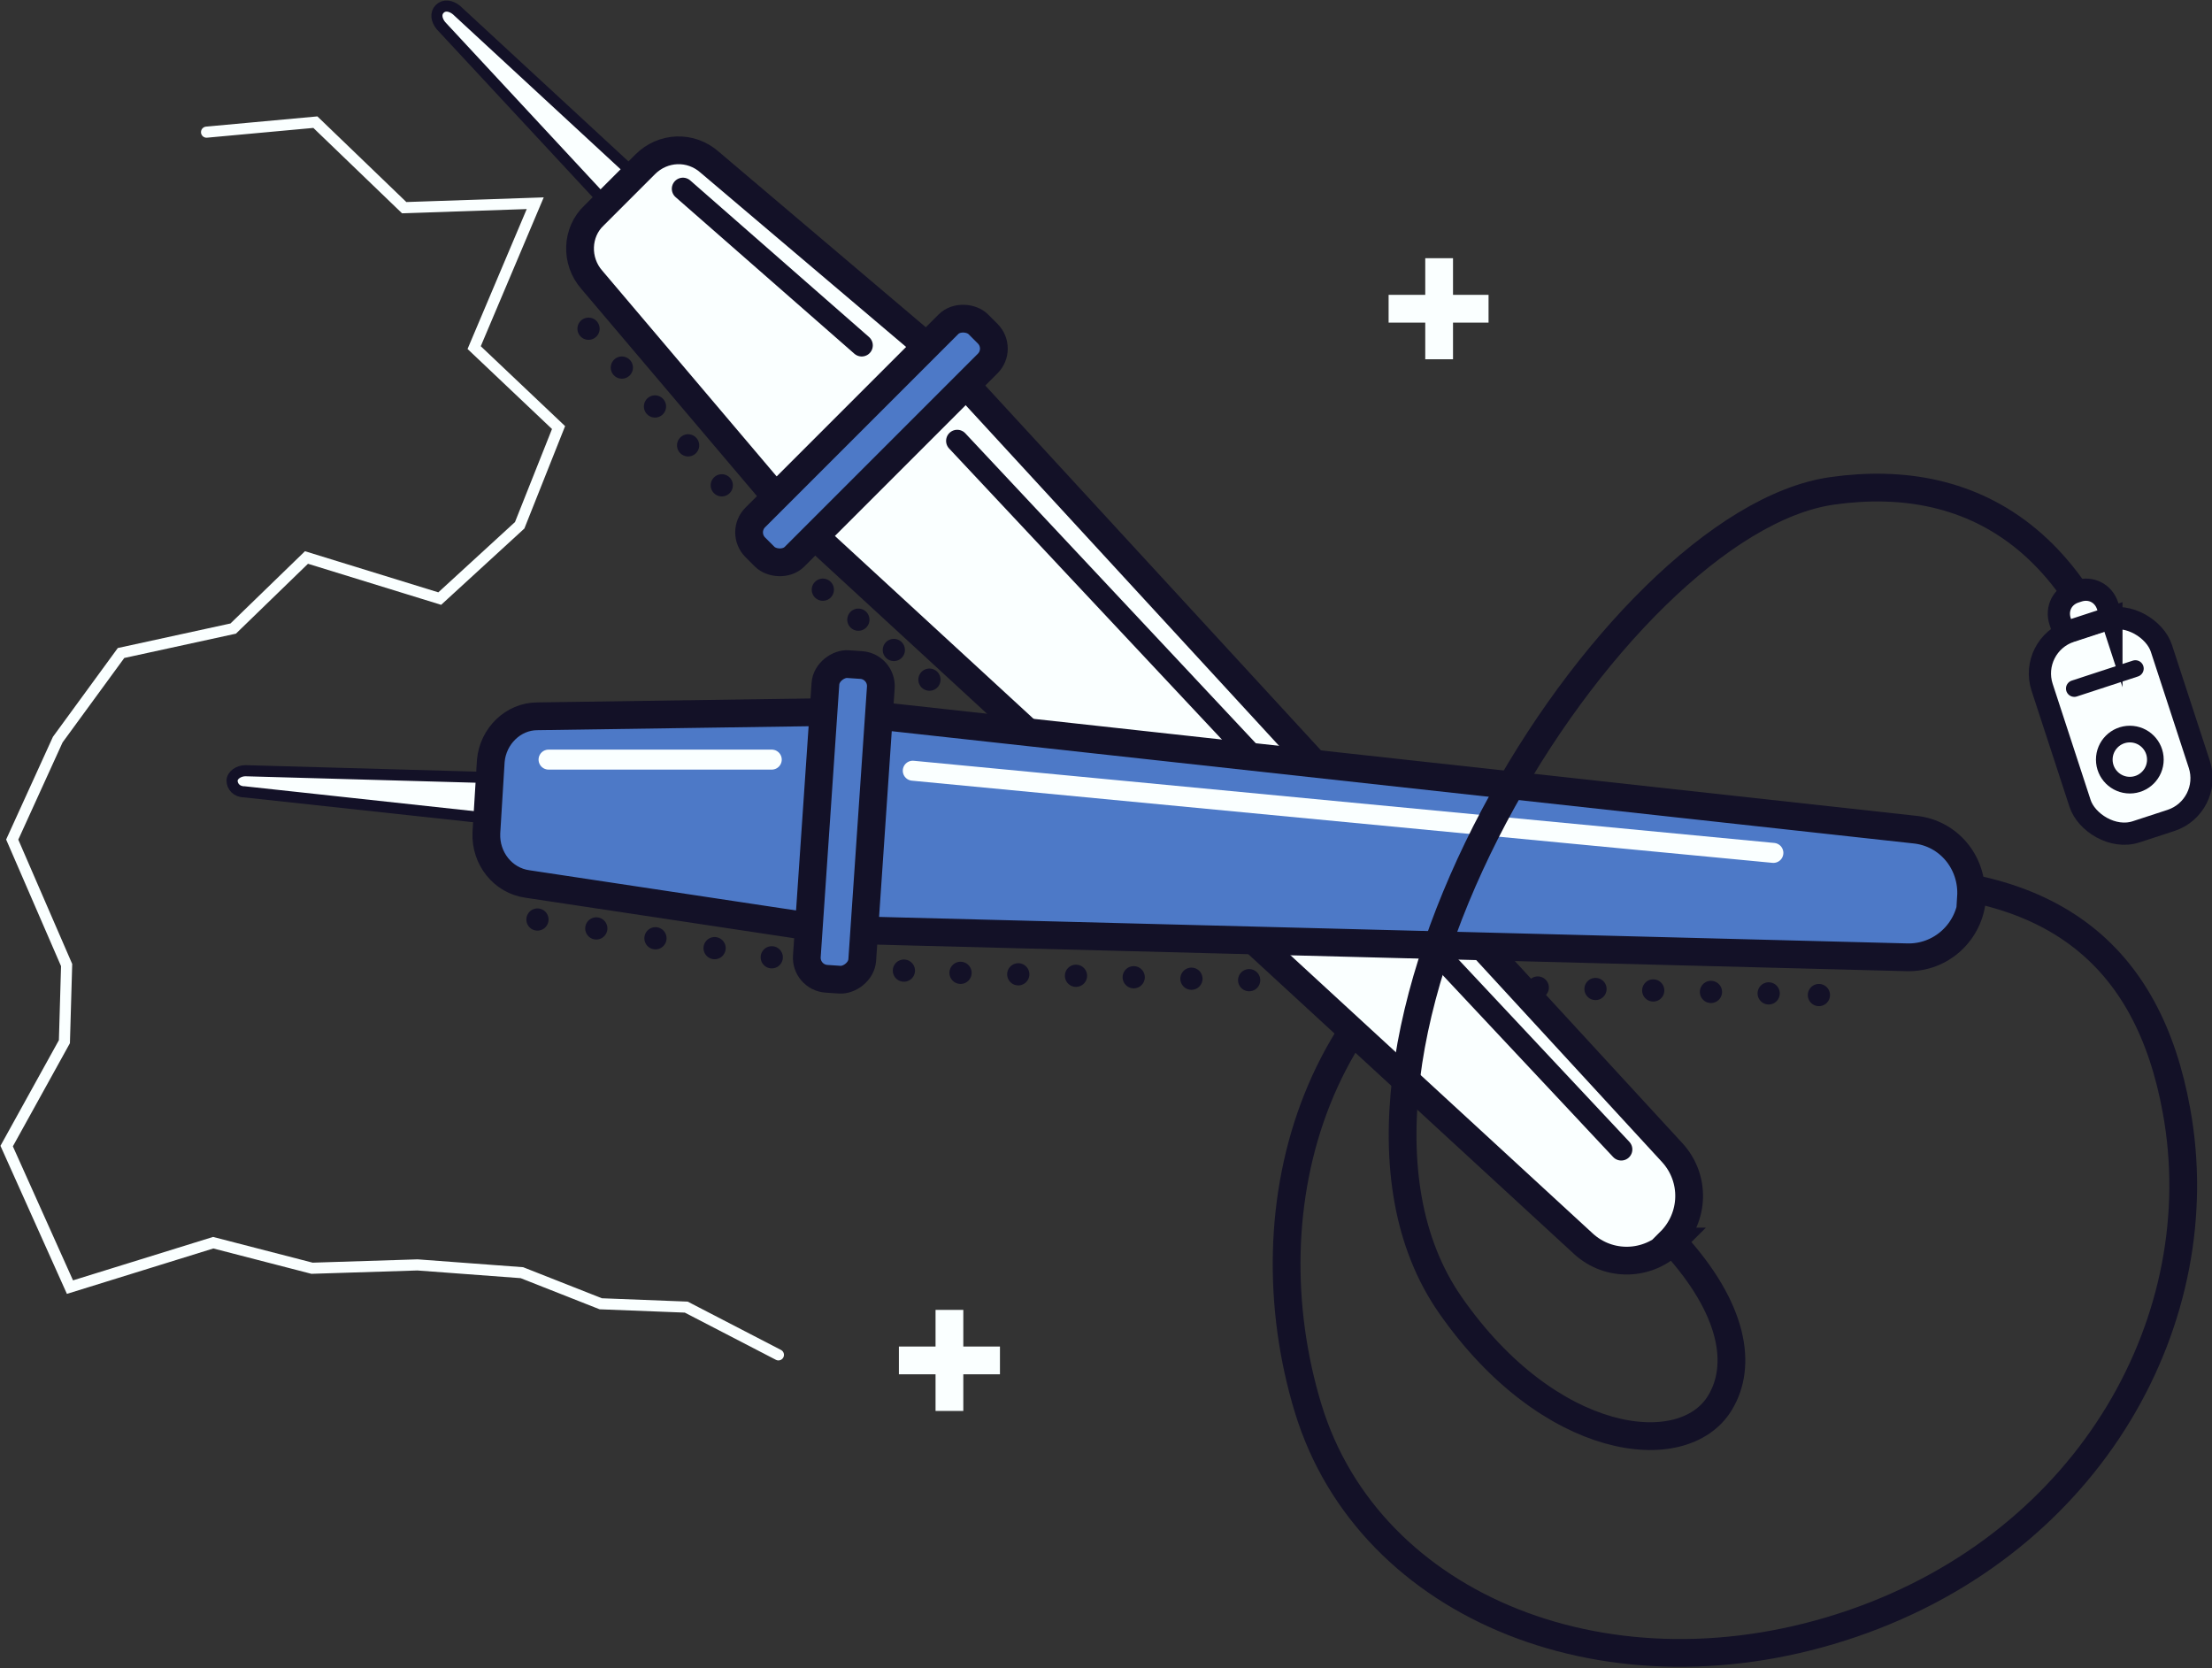 <?xml version="1.0" encoding="UTF-8"?><svg id="b" xmlns="http://www.w3.org/2000/svg" viewBox="0 0 199.2 150.2"><rect x="0" y="0" width="199.2" height="150.2" fill="#333333" stroke="none"/><defs><style>.d{stroke-dasharray:0 0 0 5.4;}.d,.e,.f,.g,.h,.i,.j,.k,.l,.m,.n,.o,.p,.q{stroke-miterlimit:10;}.d,.e,.f,.g,.h,.j,.k,.m,.o,.p,.q{stroke:#131127;}.d,.e,.g,.i,.j,.l,.m,.n,.p,.q{fill:none;}.d,.e,.g,.j,.l,.m,.n,.p{stroke-linecap:round;}.d,.e,.g,.j,.o,.p{stroke-width:2px;}.e{stroke-dasharray:0 0 0 5.2;}.f{fill:#4d79c7;}.f,.h,.i,.q{stroke-width:2.5px;}.g{stroke-dasharray:0 0 0 4.6;}.h,.k,.o{fill:#faffff;}.i{stroke-linecap:square;}.i,.l,.n{stroke:#faffff;}.m{stroke-width:1.5px;}.n{stroke-width:1.8px;}.p{stroke-dasharray:0 0 0 4.2;}</style></defs><g id="c"><line class="j" x1="81.4" y1="87.4" x2="81.4" y2="87.4"/><line class="e" x1="86.5" y1="87.6" x2="161.2" y2="89.5"/><line class="j" x1="163.8" y1="89.6" x2="163.8" y2="89.6"/><path class="q" d="m165.7,79.4c19.2-1.3,27.8,6.8,30.3,20.6,3.4,18.6-7.6,38.8-29.2,46.2s-43.5-1.3-49-19.4c-5.5-18.1.4-40.2,21.9-47.6"/><path class="k" d="m59.4,17.9l-2.7,2.7L39.7,2.3c-.4-.5-.5-1.1-.1-1.5h0c.4-.4,1-.3,1.5.1l18.4,17Z"/><path class="h" d="m150.6,111.8h0c-2.2,2.2-5.7,2.3-8,.2L71.1,46.2l-17.8-21c-1.5-1.7-1.4-4.3.2-5.8l4.6-4.6c1.6-1.6,4.1-1.7,5.8-.2l21,17.8,65.7,71.4c2.1,2.3,2,5.8-.2,8Z"/><rect class="f" x="64.3" y="37.2" width="28.4" height="5" rx="1.9" ry="1.9" transform="translate(-5.1 67.1) rotate(-45)"/><path class="k" d="m47.2,70.1l-.3,3.9-24.9-2.7c-.7,0-1.1-.5-1.1-1h0c0-.5.6-.9,1.2-.9l25,.7Z"/><line class="j" x1="86.2" y1="39.7" x2="146" y2="103.5"/><line class="j" x1="74.1" y1="53.1" x2="74.1" y2="53.1"/><line class="p" x1="77.3" y1="55.8" x2="82.1" y2="59.9"/><line class="j" x1="83.7" y1="61.2" x2="83.7" y2="61.2"/><line class="i" x1="129.6" y1="24.5" x2="129.6" y2="31.1"/><line class="i" x1="132.8" y1="27.8" x2="126.3" y2="27.8"/><line class="i" x1="85.5" y1="119.2" x2="85.5" y2="125.8"/><line class="i" x1="88.8" y1="122.5" x2="82.2" y2="122.5"/><line class="j" x1="61.5" y1="17" x2="77.6" y2="31.1"/><line class="j" x1="53" y1="29.6" x2="53" y2="29.6"/><line class="g" x1="56" y1="33.1" x2="63.5" y2="41.9"/><line class="j" x1="65" y1="43.7" x2="65" y2="43.7"/><path class="f" d="m177.6,80.8h0c-.2,3.1-2.8,5.5-5.9,5.4l-97-2.5-27.2-4.1c-2.2-.3-3.8-2.3-3.7-4.6l.4-6.5c.2-2.2,2-4,4.2-4l27.5-.4,96.5,10.6c3.1.3,5.3,3,5.1,6.1Z"/><rect class="f" x="61.7" y="71.5" width="28.4" height="5" rx="1.9" ry="1.9" transform="translate(-3 144.7) rotate(-86.1)"/><line class="n" x1="49.4" y1="68.4" x2="69.5" y2="68.4"/><line class="j" x1="48.4" y1="82.8" x2="48.4" y2="82.8"/><line class="d" x1="53.7" y1="83.6" x2="66.9" y2="85.8"/><line class="j" x1="69.5" y1="86.2" x2="69.5" y2="86.2"/><line class="n" x1="82.2" y1="69.4" x2="159.7" y2="76.8"/><polyline class="l" points="70.1 122 61.8 117.7 54.1 117.4 47 114.6 37.6 113.9 28.1 114.2 19.2 111.9 6.3 115.9 .6 103.2 5.8 93.8 6 86.9 1.1 75.6 5.2 66.6 10.9 58.8 21 56.6 27.6 50.2 39.6 53.9 46.8 47.3 50.3 38.5 42.7 31.3 48.2 18.3 36.4 18.7 28.4 11 18.6 11.9"/><path class="q" d="m193.5,71.7c-3.9-23.2-15.8-29.3-28.5-27.5-19.9,2.8-49.9,51-34.4,73.3,8.9,12.8,21,14.3,24.3,8.8,2-3.3,1.3-8.4-4.2-14.4"/><rect class="o" x="185.3" y="55.9" width="11.3" height="19" rx="4" ry="4" transform="translate(392.8 68.2) rotate(161.9)"/><path class="o" d="m185.3,53.2h4.5v1.1c0,1.2-.9,2.1-2.1,2.1h-.3c-1.2,0-2.1-.9-2.1-2.1v-1.1h0Z" transform="translate(382.8 48.6) rotate(161.9)"/><line class="m" x1="192.3" y1="60.2" x2="186.8" y2="62"/><circle class="m" cx="191.8" cy="68.4" r="2.3"/></g></svg>
